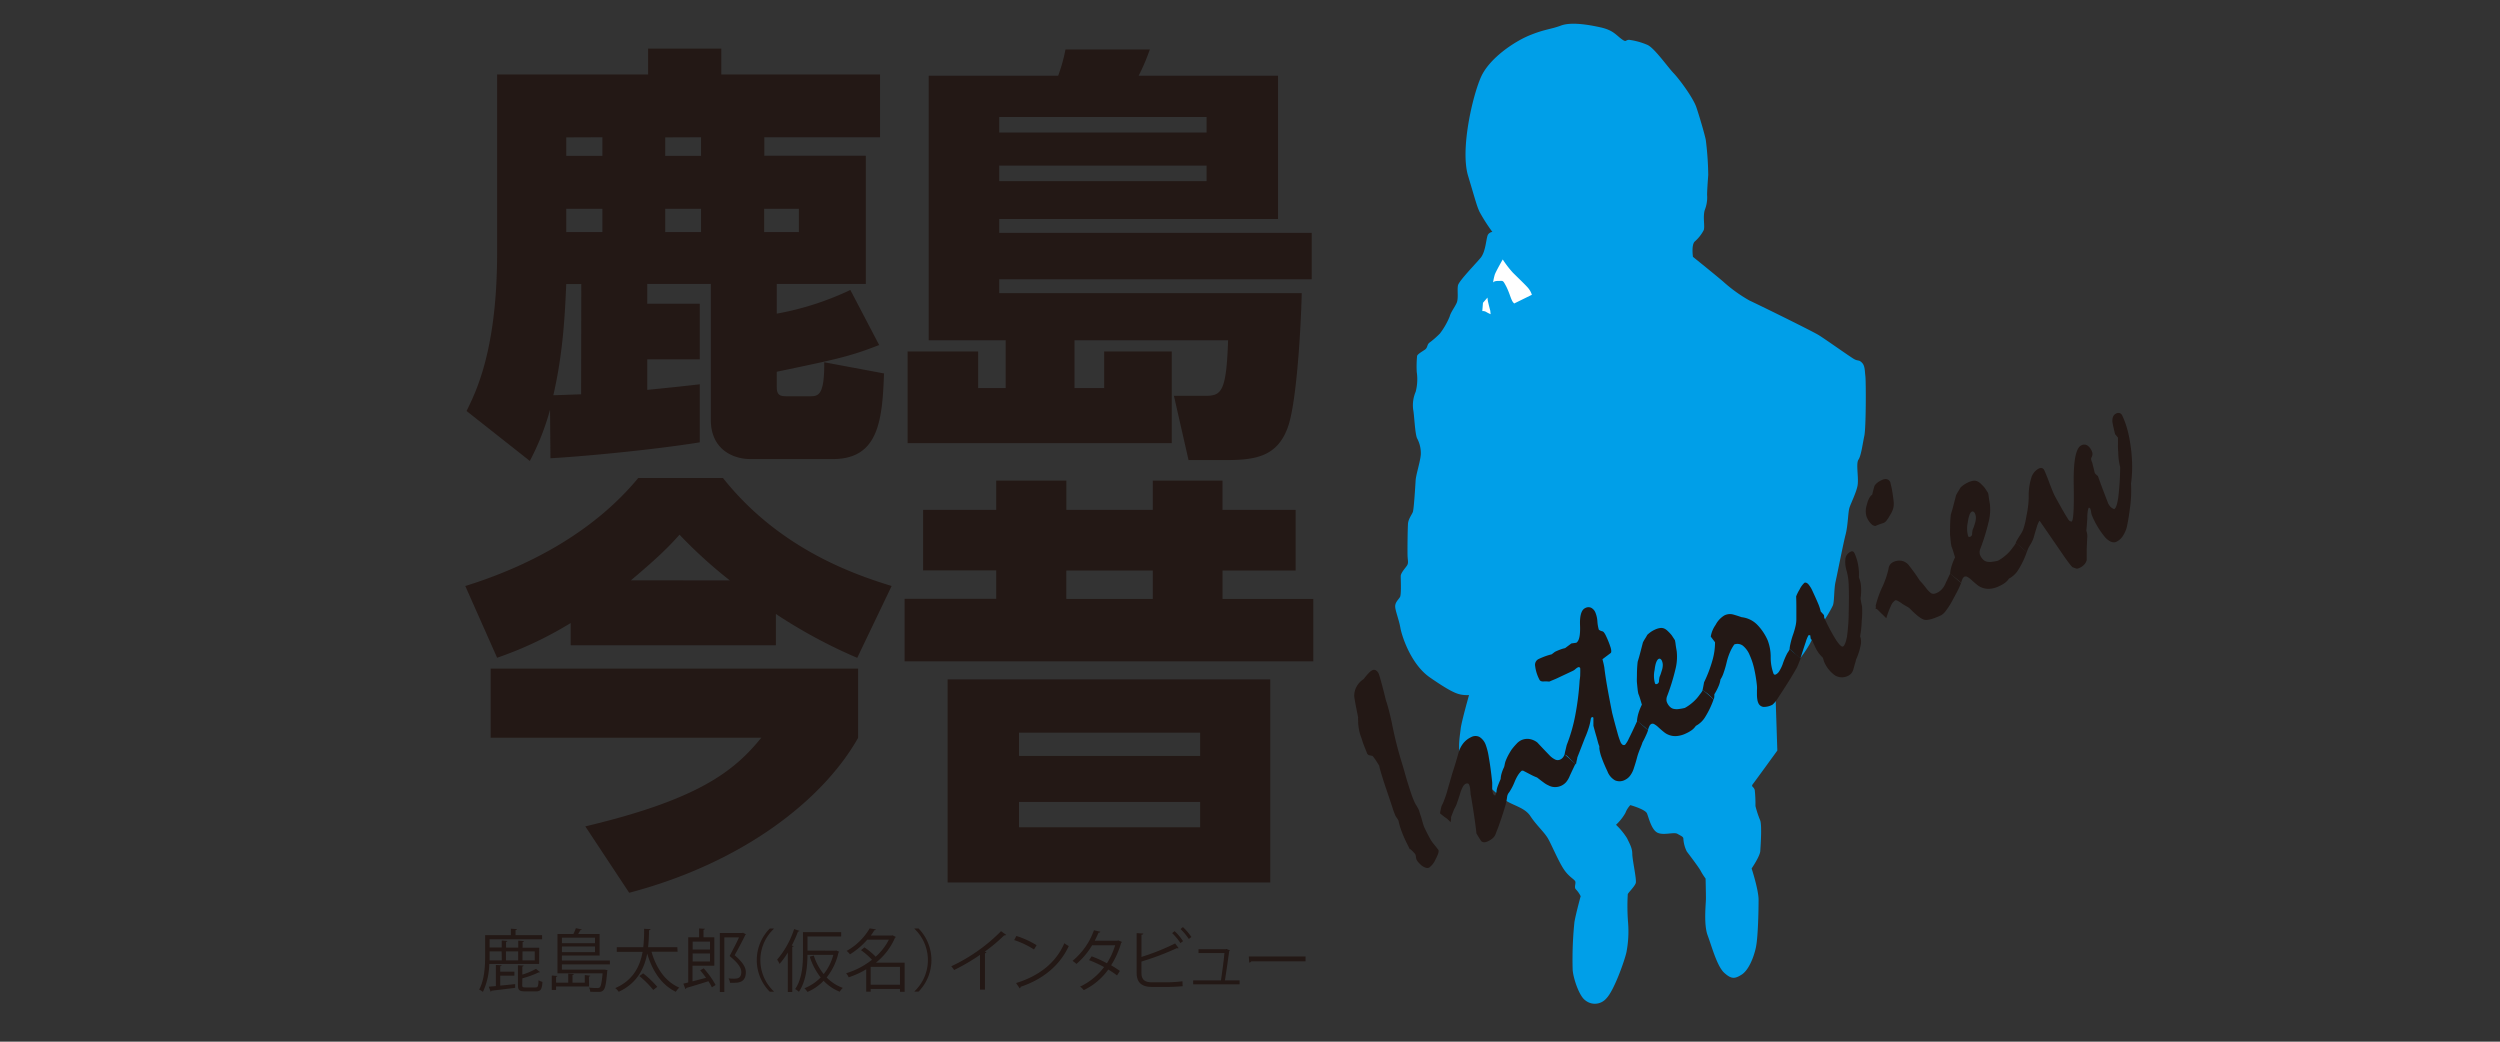 <svg xmlns="http://www.w3.org/2000/svg" width="720" height="300" viewBox="0 0 720 300"><rect x="0" y="0" width="720" height="300" fill="#333333" stroke="none"/><defs><style>.cls-1{fill:#009fe8;}.cls-2{fill:#fff;}.cls-3{fill:#231815;}</style></defs><title>title_feature_03</title><g id="logo"><path class="cls-1" d="M469.53,231.87s4.3,1.2,4.8,2.39,1.29,4.79,3.09,5.59,4.69-.3,5.69.3,1.7.8,1.7,1.4a9.35,9.35,0,0,0,1,3.7c.6.79,3.49,4.59,4,5.59a18.1,18.1,0,0,0,1.4,2.19s.1,4.1.1,5.69-.7,7.49.5,10.69,2.69,8.88,4.79,10.78,3.09,1.7,5,.5S505,276,505.67,273s.8-11,.8-13.88-2-9-2-9,2.39-3.5,2.49-5,.5-7.19,0-8.79a29.38,29.38,0,0,1-1.39-4.19,37.26,37.26,0,0,0-.2-4.6c-.3-1.09-1.2-.9-.5-1.79s7-9.59,7-9.59l-.7-21.46s2.09.3,2.89-.2,1.7-1.5,3.4-3.7a36.83,36.83,0,0,0,3.79-5.39,43.52,43.52,0,0,1,3.5-5.89,33.79,33.79,0,0,0,3.09-5.09c.5-1.1.3-4.69.8-6.89s2.19-10.88,2.89-13.58.7-6.39,1.1-7.69,1.8-4,2.3-6.19-.5-6.49.3-7.68,1.2-4.6,1.7-6.89.49-15.58.3-17.18-.11-3-1-3.89-1.1-.4-2.2-1-8.09-5.59-10.18-6.89-18-9.08-20-10a42.19,42.19,0,0,1-7.39-5.29c-1.7-1.5-8.89-7.29-8.89-7.29s-.5-3.4.5-4.4a11,11,0,0,0,2.6-3.29c.4-1.1-.3-3.79.3-5.79a9.85,9.85,0,0,0,.7-3.89c-.1-1,.2-4.7.3-6.2a87,87,0,0,0-.7-10.08c-.3-1.6-1.8-6.69-2.7-9.38s-4.79-8-6.59-9.89-5.69-7.49-7.68-8.19a20.17,20.17,0,0,0-5.1-1.39c-1.19,0-.69.9-2.29-.3s-2.4-2.5-6-3.3-8.49-1.59-11.38-.5-4.6,1-9,2.8-11.58,6.59-14,12S420.51,43,422.81,50.65,425.3,59.24,426.1,61a51,51,0,0,0,3.7,5.79,1.75,1.75,0,0,0-1.2.7c-.6.7-.6,4.89-2.2,6.79s-6.19,6.59-6.49,7.88.2,3.8-.4,5.1-1.7,2.69-2,3.89a21.42,21.42,0,0,1-2.8,4.89,24.91,24.91,0,0,1-3.1,2.7c-.69.6-.39,1.4-1.29,2s-2.1,1.29-2.2,1.79a32,32,0,0,0-.1,4.6,14.22,14.22,0,0,1-.3,5.69A9.73,9.73,0,0,0,407,118c.3,1.4.5,6.79,1.1,8.19a9.14,9.14,0,0,1,1.1,4.59c-.1,2-1.4,5.89-1.5,7.59s-.5,8.28-.8,9.08-1.3,2-1.4,3.4-.2,8.48-.1,9.68.2,1.6-.1,2.2-1.89,2.19-1.89,3.19.2,5.29-.2,6-1.4,1.5-1.4,2.7,1.1,3.89,1.5,6.19,3,10.48,8.48,14.28,7.39,4.59,8.69,4.89a9.78,9.78,0,0,0,2.6.2s-2.2,7.79-2.4,9.68-1,6.09.1,8.29,9.89,10.18,12.28,12,6,2.3,7.69,4.89,4,4.59,5.09,6.49,3.19,7,4.79,9.19,3.1,2.59,3.1,3.39-.4,1.6.2,2.1a7.86,7.86,0,0,1,1.3,1.89s-1.4,5.1-1.8,7.49a105.24,105.24,0,0,0-.5,13.78c.2,2.5,1.9,7.49,3.59,8.69a4.34,4.34,0,0,0,6.09-.5c2.2-2.2,5.2-10.68,5.8-13.28a31.69,31.69,0,0,0,.49-8.39,60.14,60.14,0,0,1-.1-8.38c.2-.5,2-2.2,2.3-3.2s-1-6.69-1-8.39-.8-3-1.5-4.49a19.49,19.49,0,0,0-3.19-3.89,14.36,14.36,0,0,0,2.7-3.4A6.92,6.92,0,0,1,469.53,231.87Z"/><path class="cls-2" d="M441.18,84.9a5.77,5.77,0,0,0-1.2-2.1c-.9-1-3-3-4.29-4.29a28.8,28.8,0,0,1-2.9-3.79s-2,3.49-2.3,4.39a15.86,15.86,0,0,0-.49,2.3s.1-.5,1.49-.5,1.3-.3,2.2,1.39,1.3,3.3,1.7,4.1a2.71,2.71,0,0,0,.7,1Z"/><path class="cls-2" d="M429.2,89.49s-.4-1.5-.6-2.39a7.21,7.21,0,0,1-.2-1.4l-1.3,1.5-.2,2.39a1.88,1.88,0,0,1,1.2.3,10.71,10.71,0,0,0,1.2.6Z"/><path class="cls-3" d="M158.41,118a71.43,71.43,0,0,1-5.82,14.75l-18.22-14.38c2.73-5.57,8.8-17.59,8.8-45.6V21.44h43.49V14h21.07v7.44h45.72V39.53H220.12v5.32h29.24V81.78H223.71v8.55a84,84,0,0,0,21.19-6.82l8.3,15.86c-8.3,3.23-11.77,4-29.49,7.69v4.46c0,2.48,1.24,2.6,2.85,2.6h6.82c2.35,0,4.08-.37,4-9.79l17.22,3.22c-.49,13.63-1.61,24.66-14.74,24.66H216c-4.46,0-11.28-2.48-11.28-11.28V81.78H186.41v5.7h15.12v16H186.41v8.8c5.08-.49,12.15-1.24,15.12-1.61v16.73c-13.13,2.1-32.71,4-43,4.58Zm9-36.18h-4.33c-.37,8.42-.87,19.7-3.72,32,1.36,0,7.06-.25,8-.25Zm-4.33-42.25v5.32h10.41V39.53Zm0,20.56v6.7h10.41v-6.7Zm28.5-20.56v5.32H201.9V39.53Zm0,20.56v6.7H201.9v-6.7Zm28.5,0v6.7h10v-6.7Z"/><path class="cls-3" d="M318,111.77V101.23h19.46v26.4H261.39v-26.4h20.32v10.54h7.93V98H267.46V21.81h37.29a47.77,47.77,0,0,0,2.11-7.56h24.29a59.71,59.71,0,0,1-3.22,7.56h40.14V63.07H287.78v4h90V80.42h-90v4h87.11c0,3.35-1,29.49-3.84,38.17-3,9-9.54,9.91-18.09,9.91H342.3L338.09,114H347c4.71,0,6.19-.87,6.69-16H309.46v13.76ZM347.5,33.7H287.78v4.46H347.5Zm0,14H287.78v4.46H347.5Z"/><path class="cls-3" d="M164.36,179.43a106.73,106.73,0,0,1-21.19,10L134,168.77c19.33-6,37.42-16.11,49.81-31.1h24.41c16.23,20.45,37.79,27.76,48.57,31.1l-9.91,20.69a147.14,147.14,0,0,1-23.42-12.63v9h-59.1Zm82.77,13.13v19.95c-10,17.72-33,35.94-65.92,44.61L168.57,238c32.34-7.69,42.75-15.74,50.68-25.53H141.31V192.56Zm-36.93-25.4A135,135,0,0,1,195.71,154c-3.35,3.71-6.2,6.56-14,13.13Z"/><path class="cls-3" d="M378.23,190.46H260.52v-18h26.39v-8.18H265.85V146.84h21.06v-8.43h20.2v8.43H332v-8.43h20.08v8.43h21.06v17.47H352.09v8.18h26.14Zm-12.39,5.2v58.49H272.91V195.66ZM345.64,211H293.48v6.7h52.16Zm0,19.95H293.48v7.31h52.16ZM332,164.31h-24.9v8.18H332Z"/><path class="cls-3" d="M404.92,242.36a33.89,33.89,0,0,1-1.5-3.63,17.8,17.8,0,0,1-.67-2.45q-.37-.6-.81-1.23c-.24-.53-.59-1.43-1-2.72s-1-3-1.7-5.07-1.17-3.57-1.5-4.69a19.68,19.68,0,0,1-.53-2.06l-.82-1.31a16.6,16.6,0,0,0-1.1-1.5l-1.11-.22-.4-.36c-.28-.72-.57-1.45-.86-2.18a20.37,20.37,0,0,1-.78-2.28,12.56,12.56,0,0,1-.75-2.53,20.43,20.43,0,0,1-.25-2,3.36,3.36,0,0,0,0-.64,5.29,5.29,0,0,1,0-.88l-.6-3c-.19-1-.37-2-.52-3a5.59,5.59,0,0,1,.65-2.82,6.05,6.05,0,0,1,2.07-2.22,18.34,18.34,0,0,1,1.41-1.69,3.87,3.87,0,0,1,1.07-.85,1.08,1.08,0,0,1,1,0,2.17,2.17,0,0,1,.85,1c.09.2.32.94.68,2.23s.82,3.07,1.38,5.38c.25.73.52,1.62.8,2.67s.58,2.3.9,3.77c.32,1.66.71,3.45,1.18,5.39s1.05,4,1.75,6.31c.3,1,.58,1.91.84,2.86s.54,1.9.84,2.86.66,2.13,1,3.09a22.57,22.57,0,0,0,1,2.54,7,7,0,0,0,.43.77,4.35,4.35,0,0,1,.39.68,4.08,4.08,0,0,1,.5,1.1c.15.48.33,1.05.55,1.72l.5,1.75a9.41,9.41,0,0,0,.41,1.16c.6,1.28,1.12,2.3,1.55,3.06a10.41,10.41,0,0,0,.94,1.46c.5.59,1,1.24,1.55,1.93.2.43-.06,1.32-.8,2.69a5.79,5.79,0,0,1-1.85,2.41,1.3,1.3,0,0,1-.95.06,4.41,4.41,0,0,1-1.19-.62,9.92,9.92,0,0,1-.92-.89,3.69,3.69,0,0,1-.58-.83,3,3,0,0,1-.18-.79,2.9,2.9,0,0,0-.19-.78,10.39,10.39,0,0,0-1.56-1.56c.07.27,0,.24-.14-.12Z"/><path class="cls-3" d="M414.74,234.26a4.07,4.07,0,0,1,.12-.76c.06-.29.13-.64.22-1.05s.34-.76.57-1.32.47-1.21.73-1.95.48-1.59.78-2.64l1.1-3.79c.2-.62.45-1.4.74-2.34s.63-2.08,1-3.4a7.91,7.91,0,0,1,1.39-2.9,6.26,6.26,0,0,1,2.27-1.8,2.6,2.6,0,0,1,2.39-.09,4.44,4.44,0,0,1,1.79,2.16,18.08,18.08,0,0,1,.92,3.61c.33,1.82.68,4.29,1,7.39,0,.61,0,1.19,0,1.73a4.72,4.72,0,0,0,.11,1,3.41,3.41,0,0,0,.19.59,1.11,1.11,0,0,0,.53.44,1.62,1.62,0,0,0,.21-.46c.06-.18.12-.39.19-.64a5.56,5.56,0,0,1,.36-1.62q.33-.9.84-2.07a7,7,0,0,1,.29-1.67,10.78,10.78,0,0,1,.68-1.72,3.94,3.94,0,0,0,.17-.67,10,10,0,0,1,.24-1,16.38,16.38,0,0,1,.69-1.56c.29-.56.64-1.17,1.07-1.83a18.09,18.09,0,0,1,1.43-1.68,4.47,4.47,0,0,1,1.27-1,4.18,4.18,0,0,1,2.33-.4,5,5,0,0,1,2.37,1c1.23,1.31,2.38,2.53,3.46,3.64a5.71,5.71,0,0,0,1.73,1.3,1.7,1.7,0,0,0,1.41,0,2.32,2.32,0,0,0,.79-.61,2.53,2.53,0,0,0,.47-.91l3.13,2.75c-.26.56-.53,1.12-.81,1.71s-.54,1.16-.8,1.71a6.73,6.73,0,0,1-1.09,1.87,4.38,4.38,0,0,1-1.35,1,4.28,4.28,0,0,1-1.83.4,3.88,3.88,0,0,1-1.88-.49,6.46,6.46,0,0,1-1.28-.75c-.55-.4-1.22-.9-2-1.52a15.14,15.14,0,0,1-1.72-.77l-2.34-1.22-.39.05a6.57,6.57,0,0,0-1.09,1.33,13.4,13.4,0,0,0-.93,1.86,15.85,15.85,0,0,1-1.56,3,2.45,2.45,0,0,0-.6,1.34,17.92,17.92,0,0,1-.71,3.18c-.4,1.35-.94,3-1.6,4.87-.17.48-.35,1-.53,1.42s-.35.93-.54,1.38a3,3,0,0,1-.83,1.1,5.82,5.82,0,0,1-1.29.82c-1,.47-1.71.38-2.12-.27s-.82-1.3-1.22-2c-.12-1.23-.32-2.74-.58-4.54s-.59-3.9-1-6.3a1.7,1.7,0,0,1-.1-.56c0-.26-.05-.59-.09-1a5.86,5.86,0,0,0-.13-1,4.07,4.07,0,0,0-.22-.65.57.57,0,0,0-.38-.33,1.08,1.08,0,0,0-.67.14,2,2,0,0,0-.79.92,11,11,0,0,0-.81,2.12c-.35,1.08-.63,1.94-.86,2.56a4.86,4.86,0,0,1-.51,1.16,8.83,8.83,0,0,0-.53,1.16c-.18.49-.4,1-.63,1.63,0,.13,0,.31,0,.56a3.23,3.23,0,0,1-.17.91,9.34,9.34,0,0,0-1.18-1.15C416.17,235.44,415.53,234.9,414.74,234.26Z"/><path class="cls-3" d="M450.64,217.38V217c.06-.27.13-.61.23-1s.21-.9.35-1.45a46.9,46.9,0,0,0,2.42-8.36,79.09,79.09,0,0,0,1.3-10.27,12.69,12.69,0,0,0,.16-1.41c0-.56.05-1.26,0-2.07a.52.52,0,0,0-.27-.29.58.58,0,0,0-.43.06,3.69,3.69,0,0,0-.67.48,3.37,3.37,0,0,1-.7.49l-4.7,2.21c-.2.1-.54.24-1,.43s-.82.34-1,.43-.59,0-.84,0-.5,0-.75,0a1.89,1.89,0,0,1-.88-.07.86.86,0,0,1-.52-.47,11.44,11.44,0,0,1-1.22-3.91,1.85,1.85,0,0,1,1-2c.7-.33,1.37-.6,2-.83a16.18,16.18,0,0,1,1.75-.52l.95-.72a17.61,17.61,0,0,1,1.76-.74,8.7,8.7,0,0,1,1.18-.33c.29-.23.58-.44.86-.65l.94-.7,1.42-.2c.83-.52,1.18-2.18,1.07-5s.39-4.5,1.52-5a1.93,1.93,0,0,1,1.65-.09,2.72,2.72,0,0,1,1.27,1.43,8,8,0,0,1,.56,2.51,11.16,11.16,0,0,0,.41,2.39,2.82,2.82,0,0,0,.36.23,2.92,2.92,0,0,0,.57.21.91.91,0,0,1,.55.36,4.41,4.41,0,0,1,.51.84,25.82,25.82,0,0,1,1.43,3.57c.24.88.22,1.4-.07,1.56l-2.3,1.73c.07.27.15.61.25,1s.19.86.29,1.4q.24,2.17.81,5.44t1.45,7.67c.58,2.29,1.08,4.14,1.48,5.54a21.56,21.56,0,0,0,.91,2.78,1.9,1.9,0,0,0,.61.81.72.72,0,0,0,.71,0,7.26,7.26,0,0,0,1.12-1.86q.9-1.75,2.41-5.08l3.08,2.77a11.17,11.17,0,0,1-.59,1.47,20.62,20.62,0,0,1-1,2c-.12.4-.29.85-.5,1.36s-.45,1.11-.69,1.77-.42,1.42-.62,2.13-.42,1.4-.65,2.09a7,7,0,0,1-1.1,2.24,3.94,3.94,0,0,1-1.41,1.19,3.31,3.31,0,0,1-2.92.18,5,5,0,0,1-2.2-2.59c-.69-1.45-1.23-2.73-1.63-3.84a12.54,12.54,0,0,1-.72-2.8,4.23,4.23,0,0,0,0-.64,6.91,6.91,0,0,1-.37-1.06c-.12-.46-.27-1-.44-1.63-.31-1-.6-2.1-.89-3.16,0-.73,0-1.5,0-2.32-.06-.13-.22-.19-.46-.2l-.27.4a15.81,15.81,0,0,1-.58,2.59,27.67,27.67,0,0,1-1.16,3.09q-1.05,2.74-2.16,5.56a4.37,4.37,0,0,1-.15.75c-.08.35-.16.77-.23,1.26l-1-.92c-.4-.38-.85-.82-1.33-1.33a2.8,2.8,0,0,0-.38-.32A1.22,1.22,0,0,0,450.64,217.38Z"/><path class="cls-3" d="M471.45,207.6a11.54,11.54,0,0,1,.41-2.15,16.57,16.57,0,0,1,1-2.51c-.16-.54-.31-1.07-.47-1.59a15.23,15.23,0,0,0-.55-1.56,11.74,11.74,0,0,1-.22-1.41c-.06-.55-.12-1.15-.18-1.79s0-1.49,0-2.5a33.84,33.84,0,0,1,.21-3.5c.26-.82.51-1.71.76-2.67s.5-1.92.75-2.9a10.46,10.46,0,0,1,.6-1.06c.23-.35.45-.73.66-1.13a9,9,0,0,1,.89-.74,6.67,6.67,0,0,1,1.19-.7,5.39,5.39,0,0,1,1.61-.52,2.22,2.22,0,0,1,1.25.18,3.51,3.51,0,0,1,.93.67,12.15,12.15,0,0,1,1.16,1.24c.31.47.66,1,1,1.53-.07-.15-.08-.07,0,.25s.12.82.22,1.5l.23,1.36a14.58,14.58,0,0,1-.41,5.28,60.18,60.18,0,0,1-2.41,7.74,2.65,2.65,0,0,0-.14.87,1.92,1.92,0,0,0,.21.93,3.51,3.51,0,0,0,.93,1.26,2.16,2.16,0,0,0,1.23.52,3.74,3.74,0,0,0,1.17,0,13.06,13.06,0,0,0,1.76-.32,12.82,12.82,0,0,0,2.43-1.74,12,12,0,0,0,1.72-1.91q.13-.19.45-.6a5.23,5.23,0,0,0,.57-.93l1.78,1.54c.52.46,1,.87,1.31,1.23a25.79,25.79,0,0,1-2.39,5,7,7,0,0,1-2.71,2.58,5,5,0,0,1-1.12,1.19,9.76,9.76,0,0,1-1.74,1,7.43,7.43,0,0,1-2.65.74,5,5,0,0,1-2.35-.36,4.81,4.81,0,0,1-1.28-.75c-.48-.37-1-.83-1.61-1.38a6.11,6.11,0,0,0-1.21-.92.92.92,0,0,0-.86-.07,1.26,1.26,0,0,0-.54.59,4.92,4.92,0,0,0-.43,1.24,10.11,10.11,0,0,0-1.18-1.14C472.89,208.77,472.24,208.24,471.45,207.6Zm6.28-17.86c-.55.26-1,1.33-1.2,3.2a7.83,7.83,0,0,0,.1,3.83.45.45,0,0,0,.25.27c.09,0,.23,0,.43-.09a.86.86,0,0,0,.48-.75c0-.37.07-.71.11-1s.3-.78.42-1.19l.38-1.21a4.92,4.92,0,0,0,.18-1.37,3.13,3.13,0,0,0-.27-1.16,1.21,1.21,0,0,0-.39-.48A.5.5,0,0,0,477.73,189.74Z"/><path class="cls-3" d="M490.34,198.72c.16-.72.3-1.46.43-2.22a37.6,37.6,0,0,0,2.45-6.45,18.74,18.74,0,0,0,.71-5.08l-1.23-1.63a8,8,0,0,1,1.38-3.35,6.86,6.86,0,0,1,2.54-2.75,3.58,3.58,0,0,1,2.51-.27c.82.23,1.64.49,2.45.78a7.38,7.38,0,0,1,.8.13,7.46,7.46,0,0,1,3.72,2.06,15.22,15.22,0,0,1,3,4.49,13.42,13.42,0,0,1,.86,4.84,13.5,13.5,0,0,0,.83,4.78.41.41,0,0,0,.27.24.62.62,0,0,0,.41-.06,2.56,2.56,0,0,0,1-1,11.27,11.27,0,0,0,.91-1.87,20.43,20.43,0,0,1,1.39-3.29,6.37,6.37,0,0,0,.68-1.17c.44.41.93.83,1.48,1.28s1.09.94,1.65,1.47c-.13.31-.28.66-.43,1.07s-.36.89-.59,1.43c-.56,1-1.31,2.3-2.26,3.83s-2.1,3.32-3.46,5.37a7.42,7.42,0,0,1-1.36,1.6,5.2,5.2,0,0,1-2.59.64,1.8,1.8,0,0,1-1.5-1.15,3.64,3.64,0,0,1-.28-1A10,10,0,0,1,506,200c0-.39,0-.8,0-1.22a8.66,8.66,0,0,0,0-1.25,41.49,41.49,0,0,0-.81-5,20.17,20.17,0,0,0-1.28-3.85,6.78,6.78,0,0,0-2-2.75,2.63,2.63,0,0,0-2.43-.33,12.06,12.06,0,0,0-1.2,2.13,17.47,17.47,0,0,0-1,3,29,29,0,0,1-.91,3.13,7.72,7.72,0,0,1-.88,1.84,7.06,7.06,0,0,1-.49,1.79,16.72,16.72,0,0,1-1.27,2.47c0,.13,0,.31,0,.56a3.23,3.23,0,0,1-.17.91c-.47-.49-1-.95-1.48-1.4S490.93,199.18,490.34,198.72Z"/><path class="cls-3" d="M515.4,186.94a7.89,7.89,0,0,1,.21-1.36,23.22,23.22,0,0,1,.7-2.56,22.32,22.32,0,0,0,.82-2.79,8.6,8.6,0,0,0,.22-2.1c0-.72,0-1.61,0-2.69s0-2.29-.06-3.68a11.77,11.77,0,0,1,1-2,6.36,6.36,0,0,1,1.39-1.92c.33-.15.68,0,1.06.35a7.74,7.74,0,0,1,1.25,2c.65,1.4,1.19,2.58,1.59,3.54a12.69,12.69,0,0,1,.79,2.4c.11.11.23.23.36.38s.29.33.47.52.13.56.18.87a53.53,53.53,0,0,0,3.47,6.51c.92,1.36,1.56,1.95,1.94,1.78s.85-1.18,1.14-2.85a53.52,53.52,0,0,0,.5-7.23c.08-3.07.08-5.55,0-7.45a17.48,17.48,0,0,0-.56-4.12,8.31,8.31,0,0,1-.38-3.69,2.65,2.65,0,0,1,1.58-2,.66.66,0,0,1,.62,0,1.17,1.17,0,0,1,.44.55,14,14,0,0,1,1,3.24,15.31,15.31,0,0,1,.23,3.68,7.39,7.39,0,0,1,.61,2.51,16.32,16.32,0,0,1-.12,3.49,16.81,16.81,0,0,0,.41,2.24,24.79,24.79,0,0,1-.08,4.26,29.09,29.09,0,0,1-.47,4.44,4.39,4.39,0,0,1,.16,2.56,18.58,18.58,0,0,1-1.32,4.13c-.1.44-.21.88-.35,1.31s-.25.85-.36,1.27a3.34,3.34,0,0,1-.54,1.24,2.61,2.61,0,0,1-1,.84,3.85,3.85,0,0,1-3.81-.09,9.09,9.09,0,0,1-3.22-4.13,10.5,10.5,0,0,0-.31-1,9.87,9.87,0,0,1-.93-1,10.19,10.19,0,0,1-1-1.51c-.38-.8-.69-1.45-.94-2a3.58,3.58,0,0,0-.61-.95l-.14-1-.48,0a9.33,9.33,0,0,0-.79,1.93q-.58,1.69-1.59,4.92a16.6,16.6,0,0,0-1.41-1.36C516.6,187.9,516,187.43,515.4,186.94Z"/><path class="cls-3" d="M541.91,138.28a2.35,2.35,0,0,1,1.55-.27,1.56,1.56,0,0,1,.95.89l.45,1.94c.17,1,.3,1.86.39,2.53s.13,1.14.15,1.44a5.34,5.34,0,0,1-.24,1.88,7.35,7.35,0,0,1-.89,1.77,9.21,9.21,0,0,1-1,1.52,2,2,0,0,1-.71.59l-1.28.44c-.41.15-.8.31-1.18.48a1.94,1.94,0,0,1-1.24-.65,6.36,6.36,0,0,1-1.24-1.89,5.57,5.57,0,0,1,0-3.48c.38-1.57.9-2.56,1.57-3,.17-.73.39-1.57.65-2.51a3.6,3.6,0,0,1,.77-.89A5.67,5.67,0,0,1,541.91,138.28Zm-1.76,37,.1-.37-.06-.43a27.76,27.76,0,0,1,1.86-5.3,26,26,0,0,0,1.83-5.28,2.67,2.67,0,0,1,.45-1.28,2.44,2.44,0,0,1,.86-.72,4,4,0,0,1,2.52-.38,3.51,3.51,0,0,1,2.13,1.4c.54.7,1.07,1.41,1.59,2.12s1,1.46,1.5,2.21c.41.42,1,1.08,1.71,2a7,7,0,0,0,1.38,1.48,1.19,1.19,0,0,0,.82.28,2.43,2.43,0,0,0,1-.27,4.48,4.48,0,0,0,1.27-.9,5.24,5.24,0,0,0,1.07-1.53c.22-.5.46-1,.72-1.55s.5-1.06.75-1.57l3.13,2.75a20.17,20.17,0,0,1-.95,2.12c-.43.83-.94,1.79-1.55,2.91a22.32,22.32,0,0,1-1.84,2.9,4.65,4.65,0,0,1-1.4,1.33q-3.42,1.6-4.8,1.29t-4.32-3.34a8.07,8.07,0,0,0-.79-.5q-.49-.27-1.14-.66a9.82,9.82,0,0,0-1.39-.92c-.36-.18-.62-.24-.77-.17a3.28,3.28,0,0,0-1.23,1.57,23,23,0,0,0-1.34,3.59l-1-1c-.4-.36-.84-.79-1.33-1.3a1.9,1.9,0,0,0-.38-.32A1.18,1.18,0,0,0,540.15,175.3Z"/><path class="cls-3" d="M561.63,165.2a10.84,10.84,0,0,1,.42-2.15,15.92,15.92,0,0,1,1-2.52c-.16-.53-.32-1.06-.47-1.58a14.43,14.43,0,0,0-.55-1.56,11.74,11.74,0,0,1-.22-1.41c-.06-.55-.12-1.15-.18-1.79s0-1.49,0-2.5a33.84,33.84,0,0,1,.21-3.5c.26-.82.51-1.71.76-2.67s.5-1.92.75-2.9a10.46,10.46,0,0,1,.6-1.06c.23-.35.45-.73.66-1.13a9,9,0,0,1,.89-.74,6.67,6.67,0,0,1,1.19-.7,5.76,5.76,0,0,1,1.61-.53,2.31,2.31,0,0,1,1.25.19,3.51,3.51,0,0,1,.93.67,11.12,11.12,0,0,1,1.16,1.24c.31.47.66,1,1,1.53-.07-.15-.08-.07,0,.25s.12.81.22,1.5l.23,1.36a14.36,14.36,0,0,1-.41,5.28,60.67,60.67,0,0,1-2.41,7.74,2.65,2.65,0,0,0-.14.87,2.18,2.18,0,0,0,.21.93,3.63,3.63,0,0,0,.93,1.26,2.16,2.16,0,0,0,1.23.52,3.74,3.74,0,0,0,1.17,0,13.06,13.06,0,0,0,1.76-.32,12.82,12.82,0,0,0,2.43-1.74,12,12,0,0,0,1.72-1.91q.13-.2.45-.6a5.23,5.23,0,0,0,.57-.93l1.78,1.54c.53.46,1,.87,1.31,1.22a25.34,25.34,0,0,1-2.39,5,7,7,0,0,1-2.71,2.58,5,5,0,0,1-1.12,1.19,9.76,9.76,0,0,1-1.74,1,7.43,7.43,0,0,1-2.65.74,5.14,5.14,0,0,1-3.63-1.11c-.48-.38-1-.83-1.61-1.38a6.11,6.11,0,0,0-1.21-.92,1,1,0,0,0-.86-.08,1.34,1.34,0,0,0-.54.6,5.35,5.35,0,0,0-.43,1.24,10.11,10.11,0,0,0-1.18-1.14C563.07,166.37,562.42,165.84,561.63,165.2Zm6.28-17.86c-.55.26-.95,1.33-1.2,3.2a8,8,0,0,0,.1,3.83.48.48,0,0,0,.25.27c.09,0,.23,0,.44-.09a.87.87,0,0,0,.47-.75c0-.37.07-.71.11-1s.3-.78.43-1.19.25-.82.37-1.21a4.92,4.92,0,0,0,.18-1.37,3,3,0,0,0-.27-1.16,1.13,1.13,0,0,0-.39-.48A.5.5,0,0,0,567.91,147.34Z"/><path class="cls-3" d="M580.53,156.31a7.59,7.59,0,0,1,.46-.9c.26-.46.62-1,1.07-1.7a6.9,6.9,0,0,0,.83-1.88,22.46,22.46,0,0,0,.72-3.21c.22-1,.38-2,.49-2.93s.16-1.71.17-2.42a17.71,17.71,0,0,1,.73-5.62,4.44,4.44,0,0,1,2.19-2.72,1.32,1.32,0,0,1,.93-.12,1.21,1.21,0,0,1,.67.7c.33.7.78,1.82,1.36,3.37s1.05,2.72,1.42,3.53c.17.35.44.86.82,1.54l1.44,2.58c.64,1.1,1.15,2,1.53,2.56a3.79,3.79,0,0,0,.74,1l.52.13q.79-.37.61-10.61t2.19-11.35a1.74,1.74,0,0,1,1.7,0,3.73,3.73,0,0,1,1.32,1.67,1.88,1.88,0,0,1,.18,1,2.28,2.28,0,0,1-.34.94,1,1,0,0,0,0,.53,2.7,2.7,0,0,0,.28.83c.25,1,.49,2,.74,3a4.81,4.81,0,0,0,.47.51l.47.42c-.08-.18.11.36.56,1.62s1.19,3.2,2.22,5.84a2.51,2.51,0,0,0,.24.57,4.42,4.42,0,0,0,.51.72,3,3,0,0,0,1.11.72c.5-.24.89-1.36,1.18-3.38a77.2,77.2,0,0,0,.55-8.72,18.86,18.86,0,0,1-.38-1.93,16.84,16.84,0,0,1-.17-2.35,17.78,17.78,0,0,1-.09-2.09c0-.72,0-1.43,0-2.13l-.83-1c-.12-.52-.25-1-.38-1.59s-.24-1.06-.33-1.57a3.46,3.46,0,0,1,.09-1.76,1.71,1.71,0,0,1,.91-1,1.34,1.34,0,0,1,1.08-.13,1.41,1.41,0,0,1,.72.74,25.17,25.17,0,0,1,1.5,4.16,38.93,38.93,0,0,1,.92,4.8,42.84,42.84,0,0,1,.41,5.49,35.86,35.86,0,0,1-.33,5.11,35.83,35.83,0,0,1-.27,6.82c-.22,1.67-.42,3-.58,3.88s-.27,1.46-.31,1.63a9,9,0,0,1-1.21,2.79,4.6,4.6,0,0,1-1.84,1.63c-.93.43-2,0-3.15-1.18a24.24,24.24,0,0,1-3.8-6.19,4.3,4.3,0,0,1-.33-1.18,3.88,3.88,0,0,0-.27-1.07l-.33-.21c-.12.06-.24.33-.33.8a12.37,12.37,0,0,0-.17,2.23c-.06,1.1-.15,2.31-.27,3.62a7.08,7.08,0,0,1,.24.94,4.85,4.85,0,0,1,0,1.22l-.13,3c0,.54,0,1.09,0,1.64s0,1.1,0,1.64a3.13,3.13,0,0,1-.7,1.29,4,4,0,0,1-1.28.93l-.44.19a1.67,1.67,0,0,1-.59.06l-1-.37c-.29-.11-1.22-1.29-2.77-3.54s-3.81-5.55-6.81-9.89a5.38,5.38,0,0,0-.44.81,6.21,6.21,0,0,0-.3.82l-.41,1.34c-.16.54-.34,1.15-.53,1.85a9,9,0,0,1-1,2.12,8,8,0,0,0-1,2.18c-.41-.41-.87-.85-1.39-1.29S581.17,156.84,580.53,156.31Z"/><path class="cls-3" d="M155.27,277.62H140.91a20,20,0,0,1-1.83,8.06A4.42,4.42,0,0,0,138,285c1.56-2.86,1.72-6.89,1.72-9.8v-5.89h7.41v-1.84l1.75.12c0,.13-.12.23-.4.27v1.45h7.65v1.19H141v2.37h3.5v-2l1.63.12c0,.12-.12.22-.39.26v1.66h3.52v-2l1.64.12c0,.14-.14.22-.39.26v1.66h4.79ZM144.06,281v2.85c1.35-.12,2.84-.27,4.31-.43v1.08c-2.53.31-5.15.64-6.81.82a.36.36,0,0,1-.25.28l-.55-1.43,2.05-.18V277.9l1.65.11c0,.14-.14.22-.4.26v1.58h4.09V281Zm.41-7H141v1.23c0,.43,0,.9,0,1.37h3.52Zm4.76,0h-3.52v2.6h3.52Zm1.17,9.72c0,.56.14.66,1,.66h2.84c.66,0,.8-.29.86-2.07a3.8,3.8,0,0,0,1.13.47c-.13,2.17-.53,2.74-1.88,2.74h-3.09c-1.68,0-2.09-.39-2.09-1.79v-5.74l1.64.09c0,.14-.11.24-.37.28v2.32a18.84,18.84,0,0,0,3.93-1.66l1.14.94a.23.23,0,0,1-.2.08.36.36,0,0,1-.15,0,27.54,27.54,0,0,1-4.72,1.72Zm3.6-9.72h-3.52v2.6H154Z"/><path class="cls-3" d="M169.65,284.1h-9.5v1h-1.24v-4.15l1.61.12c0,.13-.12.21-.37.25V283h3.5v-2.58l1.62.1c0,.13-.14.23-.39.27V283h3.54v-2.19L170,281c0,.11-.11.21-.39.25Zm6-6.36H161.83v1.51h12.09l.29,0,.74.15a3.25,3.25,0,0,1-.08.38c-.29,3.5-.56,4.86-1.09,5.39s-.8.49-1.92.49c-.51,0-1.17,0-1.88-.05a2.86,2.86,0,0,0-.33-1.18,20.75,20.75,0,0,0,2.35.12,1,1,0,0,0,.72-.18c.34-.33.59-1.43.83-4.05h-13V269h4.59a15.54,15.54,0,0,0,.71-1.69l1.68.37c0,.12-.18.2-.39.2-.16.31-.39.72-.63,1.12h6.18v6.2H161.83v1.44h13.81Zm-4.29-7.69h-9.52v1.6h9.52Zm-9.52,4.17h9.52v-1.63h-9.52Z"/><path class="cls-3" d="M195.14,274.1h-7.51c1.37,4.76,4,8.63,8,10.33a6.08,6.08,0,0,0-1,1.21c-4.1-2-6.73-5.93-8.23-11-.8,4.14-2.84,8.53-8.22,11a4.29,4.29,0,0,0-1-1.07c5.25-2.25,7.18-6.42,7.89-10.43h-7.44v-1.35h7.63a42.71,42.71,0,0,0,.24-5.3l1.86.1c0,.17-.18.29-.45.33a44.92,44.92,0,0,1-.26,4.87h8.43Zm-7,11a27.81,27.81,0,0,0-4-4l1.09-.78a29.54,29.54,0,0,1,4.07,3.89Z"/><path class="cls-3" d="M203.34,281.61c-.55-.76-1.13-1.5-1.68-2.15l1-.59a26,26,0,0,1,3.44,4.81l-1.08.67a15.8,15.8,0,0,0-1-1.76c-2.37.76-4.78,1.49-6.36,1.94a.34.34,0,0,1-.26.31l-.6-1.55c.41-.09.9-.21,1.41-.35v-13h3.13v-2.55l1.66.1c0,.14-.14.23-.39.27v2.18h3.11v8.19h-6.28v4.5Zm1.14-10.42h-5v2.28h5Zm-5,5.71h5v-2.31h-5ZM214,268.64l.84.45a.47.47,0,0,1-.19.18c-.81,1.66-1.92,3.78-3.07,5.83,2.26,1.95,3.22,3.46,3.22,4.87,0,3.07-2.25,3.07-3.56,3.07-.31,0-.64,0-1,0a3,3,0,0,0-.43-1.27,12.65,12.65,0,0,0,1.45.08c1,0,2.23,0,2.23-1.9,0-1.29-1-2.66-3.36-4.62,1-1.91,2-3.77,2.7-5.36h-4.23v15.73h-1.29v-17h6.4Z"/><path class="cls-3" d="M222.86,267.51a12.39,12.39,0,0,0,0,18v.1h-1.17a12.93,12.93,0,0,1,0-18.19h1.17Z"/><path class="cls-3" d="M226.89,274.34a23.07,23.07,0,0,1-2.38,3.26,9.51,9.51,0,0,0-.69-1.23,25.92,25.92,0,0,0,4.89-8.8l1.57.53a.43.43,0,0,1-.45.17,36.47,36.47,0,0,1-1.8,4.05l.53.14c0,.11-.14.21-.39.23v13h-1.28Zm13.72-.55.23-.06c.47.22.65.29.84.37a.42.42,0,0,1-.19.22,17.57,17.57,0,0,1-3.41,7.19,12.19,12.19,0,0,0,4.66,3,5,5,0,0,0-.9,1.11,13,13,0,0,1-4.64-3.15,14.12,14.12,0,0,1-4.65,3.21,5,5,0,0,0-.88-1.06,13.78,13.78,0,0,0,4.69-3.11,18.63,18.63,0,0,1-3.15-6l1.16-.31a16.32,16.32,0,0,0,2.85,5.34A14.89,14.89,0,0,0,240,275h-7.45c0,3.25-.41,7.67-2.47,10.64a5.53,5.53,0,0,0-1.07-.8c2.05-3,2.25-7.18,2.25-10.29v-6.1h11v1.25h-9.7v4.07Z"/><path class="cls-3" d="M260.54,277.25v8.39h-1.35v-.82h-8.43v.78h-1.29v-6.45a23.53,23.53,0,0,1-5.05,2.31,4.4,4.4,0,0,0-.74-1.16,22.32,22.32,0,0,0,7.45-3.89,19.75,19.75,0,0,0-3.17-2.76l1-.8a18.86,18.86,0,0,1,3.23,2.68,16.55,16.55,0,0,0,3.81-4.91h-6.22a21.86,21.86,0,0,1-5,4.24,4.45,4.45,0,0,0-.94-1,17.69,17.69,0,0,0,6.63-6.49l1.76.29c0,.16-.18.26-.43.26a15.78,15.78,0,0,1-1,1.51h6l.23-.08,1,.5a.56.56,0,0,1-.25.18,18.63,18.63,0,0,1-5.52,7.22Zm-9.78,6.36h8.43v-5.15h-8.43Z"/><path class="cls-3" d="M263.36,285.5a12.39,12.39,0,0,0,0-18v-.1h1.18a13,13,0,0,1,0,18.19h-1.18Z"/><path class="cls-3" d="M289.77,269.23a.45.45,0,0,1-.37.16.75.75,0,0,1-.2,0,48.23,48.23,0,0,1-5.57,4.67c.15.06.39.18.47.22a.53.53,0,0,1-.43.25V285h-1.43V275a56.3,56.3,0,0,1-7.45,4.36,7,7,0,0,0-.83-1.07,49.8,49.8,0,0,0,14.34-10.11Z"/><path class="cls-3" d="M292.71,269.56a24.94,24.94,0,0,1,5.83,2.66l-.75,1.23a25,25,0,0,0-5.71-2.71Zm-.08,13.56c6.94-2.15,11.56-6.05,13.91-11.47a7.49,7.49,0,0,0,1.27.81c-2.45,5.36-7.22,9.52-13.85,11.73a.68.68,0,0,1-.28.46Z"/><path class="cls-3" d="M323.15,271.28a.34.34,0,0,1-.24.22A25.1,25.1,0,0,1,320,278c.85.49,1.8,1.1,2.53,1.63l-.82,1.29a30.12,30.12,0,0,0-2.53-1.7,18.41,18.41,0,0,1-7.06,5.94,4,4,0,0,0-1.07-1,18.67,18.67,0,0,0,6.92-5.64,34.24,34.24,0,0,0-4.32-2l.74-1.1a32.94,32.94,0,0,1,4.4,2,20.3,20.3,0,0,0,2.37-5.18h-6.63a21.26,21.26,0,0,1-4.52,5.37,11.8,11.8,0,0,0-1.12-.88,20.24,20.24,0,0,0,6.17-8.82l1.85.43c-.07.22-.27.28-.52.26-.28.64-.73,1.6-1.1,2.33h6.49l.28-.09Z"/><path class="cls-3" d="M336.45,282.9a38.19,38.19,0,0,0,4.11-.29c0,.43,0,1,.07,1.41-1.29.14-3.24.21-4,.21h-4.9c-2.95,0-4.38-1.29-4.38-4.08V268.74l1.92.12c0,.19-.18.31-.53.35v6.38a64.32,64.32,0,0,0,9.7-3.88l1,1.35a.44.44,0,0,1-.23.06.71.71,0,0,1-.28-.06,75.05,75.05,0,0,1-10.19,3.86v3.26c0,2,1,2.72,3,2.72Zm1.84-14.73a15.42,15.42,0,0,1,2.42,2.88l-.74.57a16.11,16.11,0,0,0-2.39-2.88Zm2.4-1.17a16.52,16.52,0,0,1,2.43,2.85l-.74.57a17.21,17.21,0,0,0-2.39-2.85Z"/><path class="cls-3" d="M357,282.36v1.13H343.63v-1.13h8c.31-2,.84-5.87,1-7.87h-7.46v-1.13H353l.23-.08,1,.47a.29.29,0,0,1-.23.18c-.26,2.05-.88,6.33-1.22,8.43Z"/><path class="cls-3" d="M359.65,275.47H376v1.39h-15.6a.9.9,0,0,1-.62.37Z"/></g></svg>
